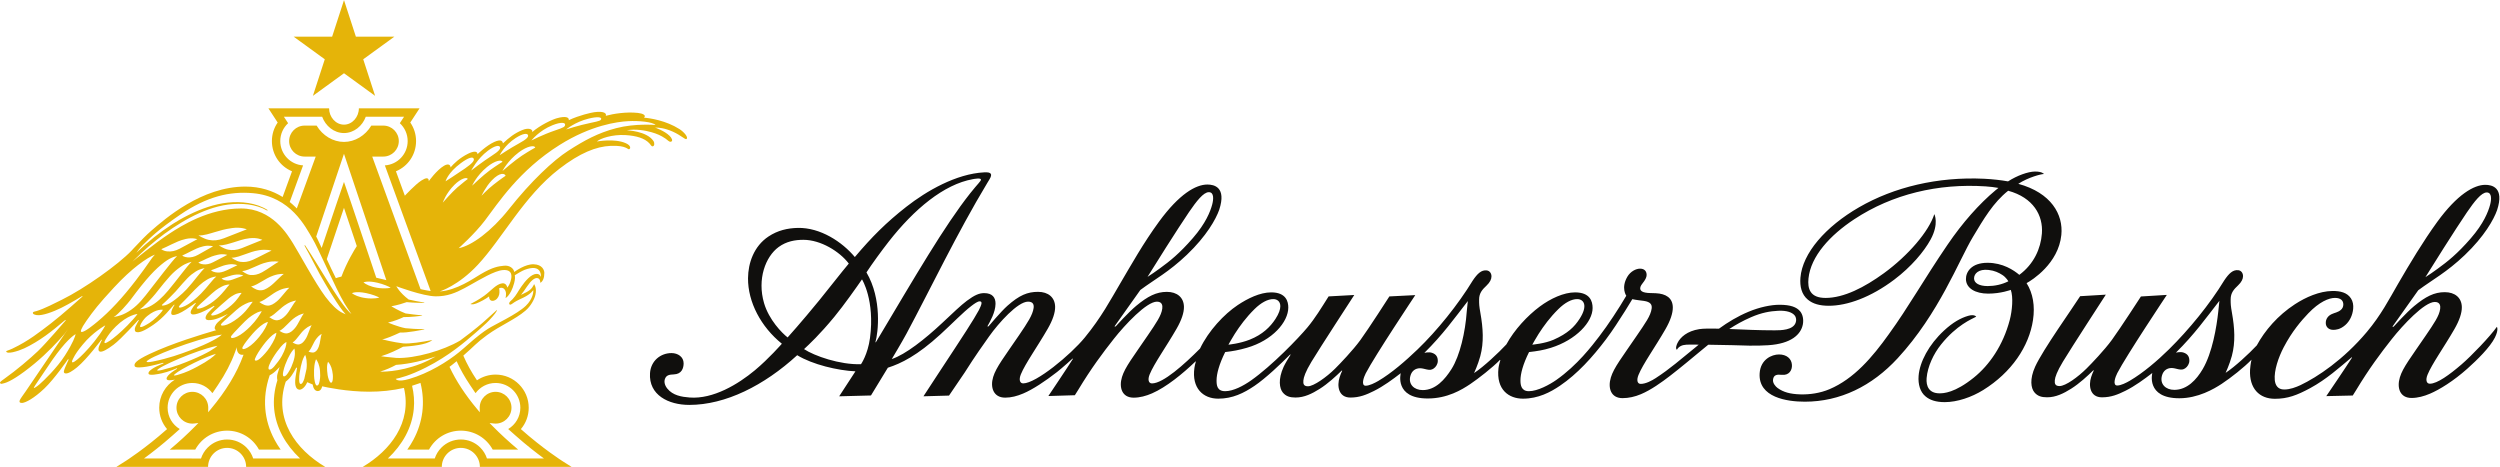 <svg xmlns="http://www.w3.org/2000/svg" version="1.1" id="svg2" xml:space="preserve" width="2413.56" height="450.733" viewBox="0 0 2413.56 450.733" xmlns:xlink="http://www.w3.org/1999/xlink"><defs id="defs6"></defs><g id="g10" transform="matrix(1.333,0,0,-1.333,0,450.733)"><g id="g12" transform="scale(0.1)"><path d="m 16065.9,1125.04 c -12.4,-112.9 -42.9,-298.04 -112.8,-416.97 -45.2,-76.949 -112.9,-150.25 -205.8,-150.25 -61.6,0 -105.7,40.95 -89.7,102.032 10.4,39.64 38.9,55.097 67.4,56.148 17,0.629 34.4,-5.129 51.1,-8.75 22.9,-4.941 34.7,-3.621 50.5,6.852 16,10.57 29.8,32.589 29.8,54.718 0,27.09 -10.2,48.731 -42.6,59.192 -23.3,7.488 -54.6,-0.551 -54.6,-0.551 133.7,132.059 218.1,250.849 314.8,375.159 0,0 -6.2,-60.6 -8.1,-77.58 z m 1800.3,717.72 c 55,80.33 105.1,144.75 143.9,144.75 38.9,0 34.2,-52.67 24.4,-89.4 -13.8,-51.58 -46.6,-135.5 -139.7,-242.78 -97.9,-112.84 -168.4,-168.31 -239.6,-219.95 -21.5,-15.57 -68.9,-49.56 -89.2,-61.41 30.5,50.52 225.3,359.45 300.2,468.79 z m -39.4,-1101.362 c -85.6,-73.589 -174.9,-138.968 -228.5,-139.066 -24.7,-0.043 -32.5,27.078 -16.7,65.59 32.2,78.508 118.9,198.699 194.6,330.047 35.8,62.261 54.5,116.621 53.6,159.781 -1.4,67.53 -50.1,107.62 -123.5,107.62 -76.8,0 -138.6,-31.92 -222,-100.8 -55.8,-46.16 -149.2,-149.69 -149.2,-149.69 l -8.5,0.08 c 0,0 173.8,243.79 187.4,264.12 104.8,77.86 205.5,129.58 337.1,254.99 142.2,135.6 210.4,258.19 234.1,325.81 54.1,165.39 -38.5,182.85 -85.5,182.85 -81.8,0 -203.4,-69.48 -348.2,-268.54 -101.6,-139.75 -198.5,-301.78 -283.3,-447.87 -63.4,-109.22 -122.6,-225.68 -226.4,-349.14 -169.6,-201.719 -358.5,-326.91 -480.9,-385.2 -32.7,-14.941 -74.4,-31.582 -118,-31.582 -49.2,0 -64.6,35.75 -67.8,67.903 -6.8,68.937 27.2,166.41 64.4,237.558 60.9,116.379 128,193.381 178.1,245.931 80,83.78 149.3,112.02 193.5,112.02 41.4,0 60.4,-19.21 60.4,-47.64 0,-33.63 -27.6,-49.2 -51.3,-57.67 -19.9,-7.1 -47,-13.53 -63.3,-36.35 -9.9,-13.84 -12.5,-26.17 -12.5,-40.5 0,-28.5 22,-49.201 53.5,-49.201 17.7,0 49.9,1.641 87.4,34.261 32.4,28.18 52.9,70.95 57.5,117.59 2.7,27.1 -1.7,53.82 -15.8,75.67 -27.6,42.68 -77.5,54.72 -135.4,53.9 -93.3,-1.32 -191.7,-44.56 -270.8,-96.04 -123.9,-80.63 -217.9,-190.459 -276,-297.861 -56.1,-59.828 -158.3,-154.559 -225.8,-198.957 0,0 28.5,61.109 45,122.148 27.2,100.621 20.2,203.76 1,311.88 -9.3,52.55 -9.5,64.61 -9.5,98.35 0,47.3 23.8,72.96 53.8,101.27 24.9,23.53 35.8,46.41 35.8,66.57 0,22.02 -12.6,40.41 -33.9,43.17 -39.3,5.1 -68.6,-23.77 -102.4,-74.28 -104.8,-172.28 -255.7,-356.6 -400,-498.722 -83.4,-82.109 -187.3,-170.949 -283.8,-227.539 -24.9,-14.64 -64.8,-34.558 -90.7,-34.558 -35.9,0 -14.7,61.41 0.1,89.949 65.6,126.328 358.9,566.35 358.9,566.35 l -187.7,-11.46 c 0,0 -151,-233.21 -210,-314.019 -54.8,-75.031 -148.1,-172.32 -183.8,-207.68 -61.9,-61.41 -151.5,-127.089 -195.8,-127.089 -31.5,0 -36.2,17.808 -34.1,42.07 1.9,22.637 15.6,62.969 58.8,134.539 59.6,98.769 310.7,485.379 310.7,485.379 l -185.9,-11.08 c -53,-83.9 -270.1,-387.971 -325.6,-509.721 -42.2,-92.789 -29.8,-156.848 -6.5,-185.687 23.3,-28.84 52.8,-36.911 93,-36.911 62.7,0 118.3,27.309 174,62.258 59.7,37.5 119.4,92.742 160.7,133.481 l 3.1,-1.59 c -6.8,-12.852 -14,-32.281 -18.8,-46.949 -20.4,-62.832 -8.9,-147.391 78.1,-147.391 67.2,0 116.4,21 169.5,47.199 69.9,34.563 138,85.153 195.2,129.211 0,0 -48.8,-183.129 195.5,-183.129 135.5,0 250,66.801 307.4,104.649 68.5,45.14 162.7,120.101 215.4,174.558 l 0.2,0.313 c -6.2,-23.692 -10.1,-60.102 -10.7,-72.582 -7.1,-135.707 67.4,-210.797 179.9,-210.797 92.5,0 160.4,25.719 255.9,77.367 116.3,62.922 213,149.762 300.3,223.199 l 2.8,-1.687 c -38.6,-61.981 -186.8,-279.52 -186.8,-279.52 l 191.7,4.36 c 0,0 17.3,27.257 24.7,39.441 93.3,154.77 176.4,266.047 257.7,368.977 81,102.581 236.8,269.211 311.9,269.211 38.3,0 41.7,-28.46 38.8,-50.42 -6.6,-50.57 -44.1,-104.21 -104.1,-192.561 -106.2,-156.391 -165.8,-231 -187.6,-302.418 -23.2,-76.133 -0.3,-149.922 84.3,-149.922 44.6,0 90.8,12.563 133.9,31.039 69,29.532 169.2,90.953 270.5,181.114 70.6,62.769 164.8,155.558 199.4,225.23 29.2,58.77 14.4,77.898 14.4,77.898 -49.5,-70.05 -182.8,-209.441 -256.9,-273.082 z m -4822.1,301.992 c -19.7,-52.73 -104.5,-54.402 -150.8,-54.402 -116.5,0 -215.3,4.832 -329.7,9.59 48.5,31.582 97.2,58.922 157,85.022 77.2,33.7 138.7,44.01 197.4,46.95 62.5,3.13 101,-12.02 118.3,-32.58 13.8,-16.56 14.2,-37.33 7.8,-54.58 z m -2381.9,79.97 c -10.2,-145.641 -48.6,-317.2 -110.5,-415.239 -47.7,-75.461 -115.3,-151.98 -208.1,-151.98 -61.7,0 -105.8,40.949 -89.7,102.019 10.4,39.641 38.9,55.102 67.3,56.16 17.1,0.629 34.5,-5.14 51.2,-8.761 22.8,-4.938 34.7,-3.61 50.5,6.863 15.9,10.558 29.8,32.59 29.8,54.707 0,27.09 -10.2,48.742 -42.7,59.191 -23.2,7.489 -54.6,-0.55 -54.6,-0.55 133.8,132.062 218.1,250.85 314.8,375.17 0,0 -6.8,-60.54 -8,-77.58 z m -4279.94,-221.821 -2.46,2.231 c 19.4,66.691 49.32,309.86 -65.03,504.77 39.15,60.37 109.62,156.87 160.72,222.25 184.24,235.73 400.19,415.62 609.68,452.98 11.16,1.99 56.67,10.37 58.7,-2.44 1.75,-11 -20.12,-27.07 -78.38,-100.68 -186.3,-235.4 -394.08,-594.3 -683.23,-1079.111 z M 6301,933.719 C 6285.19,814.16 6235.81,743.66 6235.81,743.66 c -153.38,-5.219 -338.91,60.461 -412.54,109.27 36.13,33.41 112.71,104.48 218.97,233.28 70.61,85.59 160.74,213.98 200.75,271.89 0,0 94.25,-150.4 58.01,-424.381 z m -596.68,3.73 c -41.38,32.242 -135.28,127.851 -170.79,249.011 -50.42,173.2 10.07,335.58 105.64,405.81 57.05,41.62 119.92,52.2 179.61,52.2 124.86,0 261.67,-83.83 328.61,-172.04 -45.74,-53.7 -154.04,-192.76 -214.36,-266.67 C 5801.89,1045.1 5704.32,937.449 5704.32,937.449 Z m 2906.72,907.361 c 55.02,80.34 105.13,144.75 143.88,144.75 38.98,0 34.18,-52.66 24.4,-89.4 -13.74,-51.58 -46.61,-135.49 -139.65,-242.77 -97.87,-112.85 -168.4,-168.31 -239.66,-219.96 -21.48,-15.57 -68.83,-49.56 -89.14,-61.41 30.48,50.52 225.28,359.45 300.17,468.79 z m 331.99,-881.111 c 37.14,57.581 81.34,118.321 142.81,179.021 46.27,45.67 95.3,73.11 137.29,72.42 26.96,-0.44 49.58,-17.09 49.59,-51.46 0.01,-22.73 -9.86,-53.19 -34.9,-91.83 -37.38,-57.67 -93.63,-113.471 -186.36,-150.33 -72.94,-29 -154.64,-36.489 -154.64,-36.489 0,0 32.59,58.391 46.21,78.668 z m 2200.67,0 c 37.1,57.581 81.3,118.321 142.8,179.021 46.3,45.67 95.3,73.11 137.3,72.42 46.3,-0.75 79.1,-46.18 16.1,-143.29 -37.3,-57.67 -85.2,-105.549 -187.8,-150.909 -63.4,-28.05 -154.6,-35.91 -154.6,-35.91 0,0 32.6,58.391 46.2,78.668 z m 1893.6,163.181 c -25.3,30.21 -69.2,47.19 -149.6,47.19 -61.2,0 -143.9,-17.07 -223.5,-50.36 -80.5,-33.63 -149,-75.34 -214.3,-122.62 -59.6,1.46 -114.5,1.05 -142.8,-3.449 -88.2,-14.071 -136.9,-58.25 -158.1,-100.86 -6.5,-13.203 -16.3,-40 -4.1,-48.511 0.7,-0.438 4.1,9.039 13.4,17.019 20,17.34 43.4,20.34 80.2,20.34 8.1,0 31.9,-0.129 64.6,-0.359 -8.5,-7.059 -17.1,-14.168 -25.8,-21.348 -47.7,-39.543 -93.9,-77.41 -142.3,-116.192 -45.5,-36.57 -92.9,-71.98 -143.9,-105.019 -27.5,-17.82 -71.5,-41.731 -108.2,-41.731 -24.7,0 -31.6,27.079 -15.8,65.602 32.2,78.508 118.9,198.688 194.6,330.039 35.8,62.259 54.5,116.629 53.6,159.779 -1.4,67.53 -50.2,97.79 -123.5,101.27 -44.7,2.13 -51,0.13 -76,4.7 -40.4,7.38 -48.1,31.93 -20.2,66.25 19.5,23.96 30.1,44.18 30.1,60.99 0,26.06 -14.6,45.99 -47.7,45.99 -28.9,0 -69.1,-19.37 -92.2,-58.91 -47.4,-81.27 -7.5,-137.32 -7.5,-137.32 -52.6,-90.06 -130.9,-209.87 -195.9,-294.339 -52.6,-68.48 -158.6,-208.543 -311,-315.562 -48.2,-33.809 -135.1,-81.36 -198.4,-81.36 -55.2,0 -61.2,44.102 -61.2,77.942 0,48.051 18.3,117.531 62.2,205.39 57.3,6.598 101.8,13.129 158.5,30.899 182.6,57.262 301.9,186.73 301.9,288.36 0,49.13 -19.4,113.06 -127.1,113.06 -81.8,0 -177.9,-44.76 -256.1,-102.95 -88.9,-66.16 -183.7,-167.771 -241.5,-273.951 -54.9,-58.961 -163,-160.968 -233.9,-207.539 0,0 28.5,61.11 45,122.16 27.3,100.622 20.2,203.76 1.1,311.88 -9.3,52.55 -9.6,64.61 -9.6,98.34 0,47.3 23.8,72.96 53.9,101.27 24.9,23.54 35.8,46.41 35.7,66.58 0,22.02 -12.6,40.4 -33.8,43.16 -39.3,5.11 -68.7,-23.76 -102.5,-74.27 -104.8,-172.28 -257.2,-361.678 -399.9,-498.721 -84.5,-81.039 -187.4,-170.949 -283.82,-227.547 -24.95,-14.633 -64.88,-34.551 -90.74,-34.551 -35.9,0 -14.65,61.41 0.15,89.938 65.54,126.339 358.81,566.361 358.81,566.361 l -187.7,-9.44 c 0,0 -150.96,-235.23 -209.95,-316.039 -54.77,-75.031 -148.13,-172.32 -183.78,-207.691 -61.9,-61.398 -154.62,-127.09 -195.81,-127.09 -31.53,0 -35.33,17.809 -33.26,42.082 1.93,22.637 14.77,62.969 57.94,134.539 59.59,98.77 310.7,484.509 310.7,484.509 l -185.85,-10.22 c -53.06,-83.9 -97.38,-157.52 -154.03,-225.44 -62.54,-74.958 -255.63,-276.321 -408.03,-383.411 -54.52,-38.309 -127.53,-77.61 -187.38,-77.61 -59.13,0 -62.1,44.102 -62.1,77.942 0,46.937 18.59,117.531 62.46,205.39 57.32,6.598 99.71,14.469 156.77,30.899 185.16,53.308 300.3,186.23 300.3,291.95 0,41.56 -14.95,109.47 -123.75,109.47 -81.82,0 -171.29,-44.53 -242.68,-92.14 -97.86,-65.23 -211.27,-185.761 -272.73,-314.71 -114.2,-114.879 -267.23,-252.519 -348.09,-252.519 -24.66,0 -32.51,27.07 -16.71,65.589 32.21,78.5 118.95,198.692 194.61,330.04 35.85,62.26 54.5,116.62 53.6,159.78 -1.42,67.53 -50.09,107.62 -123.48,107.62 -76.79,0 -138.58,-31.92 -221.95,-100.8 -55.88,-46.16 -149.21,-149.69 -149.21,-149.69 l -8.55,0.08 c 0,0 173.83,243.79 187.38,264.13 104.79,77.86 205.56,129.57 337.11,254.98 142.22,135.6 210.43,258.19 234.16,325.82 54.03,165.38 -38.52,182.85 -85.58,182.85 -84.86,0 -204.58,-69.54 -350.13,-268.54 -115.14,-157.42 -202.14,-313.76 -281.31,-447.87 -70.06,-118.68 -135.92,-244.47 -256.72,-391.778 -103.15,-125.793 -353.1,-332.051 -445.96,-332.051 -24.67,0 -32.8,27.07 -17,65.59 32.21,78.507 118.94,198.691 194.6,330.039 35.86,62.26 54.51,116.62 53.6,159.78 -1.4,67.53 -50.08,107.63 -123.46,107.63 -76.8,0 -135.46,-24.14 -221.97,-100.8 -46.67,-41.37 -137.65,-149.7 -137.65,-149.7 l -7.85,0.19 c 20.07,35.69 58.49,101.53 59.28,163.38 0.59,45.56 -22.43,77.7 -82.48,77.7 -34.26,0 -67.42,-12.58 -125.18,-55.61 -43.89,-32.7 -100.53,-87.62 -179.17,-161.2 -125.24,-117.191 -264.36,-226.941 -364.53,-260.788 0,0 74.81,125.008 106.54,184.148 173.49,323.33 364.62,725.33 585.67,1092.18 5.26,8.75 10.56,17.47 15.86,26.17 10.91,17.97 14.04,32.11 9.02,39.22 -6.72,9.53 -22.36,11.86 -48,10.56 -202.8,-10.31 -417.78,-134.96 -564.27,-249.66 -145.4,-113.85 -248.45,-217.09 -372.46,-363.64 -91.04,109.31 -250.11,214.85 -413.82,210.92 -73.09,-1.76 -144.23,-17.41 -211.7,-62.27 -105.73,-70.29 -147.28,-192.25 -148.08,-302.1 -1.25,-172.54 93.65,-352.31 245.14,-474.399 0,0 -94.46,-108.301 -196.02,-192.743 -120.32,-100.027 -301.25,-210.019 -472.23,-196.757 -56.99,4.418 -121.44,14.64 -161.72,64.988 -18.9,23.609 -24.17,48.98 -16.99,69.172 9.55,26.879 29.66,32.058 64.83,33.23 56.32,1.891 70.56,44.739 70.56,80.051 0,47.297 -42.03,74.328 -87.72,74.328 -80.04,0 -150.06,-57.082 -155.7,-145.539 -10.09,-158.09 133.44,-229.871 284.45,-229.871 262.29,0 541.98,140.281 781.61,360 110.36,-67.809 294.27,-111.02 421.76,-116.828 l -117.82,-180.84 230.26,6.027 c 0,0 93.87,154.563 122.33,201.012 96.52,30.938 212.85,88.039 380.89,241.598 89.52,81.811 162.02,158.331 224.47,206.101 22.07,16.88 45.49,33.03 59.48,33.03 21.81,0 15.41,-21.65 -4.98,-62.6 C 7049.42,1061.86 6988.8,969 6793.09,671.75 6775.14,644.492 6688.05,511.18 6688.05,511.18 l 185.19,5.191 c 0,0 88.42,129.238 113.22,166.57 34.1,51.309 53.01,87.629 177.85,263.028 68.69,96.521 206.55,250.771 281.57,250.771 38.37,0 43.12,-24.46 40.02,-46.38 -7.24,-51.02 -43.39,-105.45 -105.27,-196.598 -106.2,-156.403 -165.79,-231.012 -187.59,-302.43 -23.25,-76.133 2.31,-149.922 86.89,-149.922 44.64,0 87.18,11.641 130.43,29.891 68.87,29.039 158.49,88.14 245.09,155.597 38.97,30.364 112.71,97.532 112.71,97.532 l 2.79,-1.692 C 7732.36,720.762 7592.71,513.141 7592.71,513.141 l 191.9,5.8 c 0,0 17.38,27.258 24.73,39.45 93.31,154.757 176.46,266.039 257.73,368.968 81,102.581 236.82,269.221 311.85,269.221 38.37,0 41.75,-28.47 38.85,-50.42 -6.67,-50.58 -44.14,-104.22 -104.12,-192.558 -106.19,-156.403 -165.77,-231.012 -187.59,-302.43 -23.24,-76.133 -0.28,-149.922 84.3,-149.922 44.64,0 89.99,12.32 133.03,31.039 102.84,44.742 222.22,141.813 315.33,231.543 l 2.24,-1.094 c -3.81,-9.488 -9.32,-37.867 -10.42,-45.718 -20.6,-146.758 62.63,-223 172.5,-223 104.14,0 185.08,40.351 263.17,93.121 80.62,54.461 190.22,158.699 257.73,226.918 l 3.31,-1.618 c -16.61,-25.57 -40.42,-65.652 -50.47,-87.589 -42.17,-92.082 -29.38,-157.454 -6.54,-185.68 23.34,-28.84 52.76,-36.922 93.03,-36.922 62.65,0 118.28,27.309 173.94,62.262 59.71,37.508 119.4,92.75 160.78,133.488 l 3.04,-1.59 c -6.76,-12.851 -13.97,-32.289 -18.74,-46.949 -20.42,-62.84 -8.96,-147.391 78.01,-147.391 67.24,0 116.48,20.989 169.51,47.2 69.89,34.562 138.09,85.152 195.19,129.21 0,0 -48.8,-183.14 195.5,-183.14 142.2,0 245.7,62.789 307.5,104.082 57.1,38.168 162.6,120.668 215.4,175.129 l 3,-1.121 c -3,-9.981 -11.3,-37.41 -13.7,-58.782 -17.3,-157.367 76.6,-220.628 177.4,-220.628 111,0 199.6,47.371 268,93.691 125.3,84.848 235.7,206.781 332.8,335.43 50.8,67.418 95.4,137.809 140.2,208.359 4.5,6.99 51,83.21 51,83.21 31.6,-6.89 62.2,-9.46 83.5,-12.52 49.4,-7.15 60.2,-28.04 56.6,-54.98 -7,-53.38 -46,-105.87 -107.9,-197.011 -106.2,-156.398 -165.8,-231.008 -187.6,-302.429 -23.2,-76.129 -0.3,-149.918 84.3,-149.918 44.7,0 89.8,10.199 133,28.437 73.4,30.941 149.2,85.281 211.7,133.359 73.5,56.454 175.7,141.981 209.8,170.313 23.8,19.828 45.7,37.891 66.5,54.758 113.8,-0.989 250.6,-5.469 298.1,-6.668 41.7,-1.051 102.7,0.91 135.7,3.039 168.3,10.851 237,78.64 251.1,149.68 7.2,36.55 -0.5,73.33 -19.6,96.11 z m 1358.1,182.62 c -60.1,0 -98.4,20.93 -98.4,55.54 0,33.92 32.2,69.54 105.5,61.29 43.5,-4.92 73.6,-19.6 99.7,-36.46 27.8,-17.94 43.3,-45.75 43.3,-45.75 -46,-23.29 -99,-34.62 -150.1,-34.62 z m 222.1,740.61 c 72.5,47.3 165.6,71 185.9,71 0,0 -13.3,18.81 -66.6,17.83 -48.5,-0.9 -126.4,-27.99 -193.6,-71.29 -49.4,8.92 -112.6,16.25 -173.1,19.11 -337.5,15.9 -653.2,-60.81 -905.4,-206.3 -243.6,-140.5 -410.4,-332.83 -425.1,-509.94 -5.3,-63.43 8.4,-121.99 53.9,-159.56 37.1,-30.88 87.4,-43.88 149.9,-44.1 135.8,-0.48 306.3,61.68 475.7,189.34 122.6,92.39 215.2,202.3 263.2,290.26 63.1,115.6 27,184.19 27,184.19 -38.9,-124.21 -187.8,-298.73 -365,-427.86 -140.7,-102.51 -290.1,-179.16 -422.7,-179.16 -113.2,0 -131.2,67.57 -123.7,141.41 16.4,160.21 155.5,312.66 332.6,429.14 275,180.94 606.4,260.06 949.8,237.42 31.4,-2.07 66.3,-6.29 93.5,-11.19 -6.9,-5.26 -13.8,-10.69 -20.5,-16.34 -119.9,-100.15 -239.4,-235.03 -348.3,-394.9 -173.5,-254.69 -281.7,-450.27 -425.1,-647.94 -119.3,-167.039 -252.5,-323.378 -429.8,-398.468 -68.2,-28.953 -144.1,-39.883 -214.1,-37.473 -70,2.41 -119.5,15.34 -161.9,46.199 -14.4,10.461 -35.4,34.512 -33.2,58.684 3.6,39.476 32.8,39.68 63.3,36.59 54.5,-5.5 76.1,34.636 73.9,71.797 -2.6,44.73 -37.9,75.82 -93.7,75.82 -52.5,0 -133.8,-35.867 -140.2,-136.508 -11.1,-175.461 199.5,-205.641 327.2,-205.641 255.6,0 486.2,112.68 672.3,314.551 300.3,325.689 443.2,708.969 545,878.489 78.4,130.71 147.1,248.76 255.4,334.79 182.3,-49.7 254.3,-178.62 244.3,-309.99 -8.3,-108.95 -57.8,-220.79 -163.5,-299.2 -40.5,34.02 -119.4,87.31 -230.6,87.31 -117.5,0 -156.8,-67.11 -156,-118.54 1.1,-66.69 69.3,-104.77 161.2,-104.77 91.9,0 163.7,27.18 163.7,27.18 18.5,-52.62 10.7,-148.84 -7.9,-219.32 -48.1,-182.082 -146.5,-324.742 -260.1,-416.218 -137.4,-110.762 -219.4,-114.153 -250.7,-113.711 -73.5,1.019 -95.9,51.711 -91,110.488 7.1,84.441 50.6,175.973 104.3,242.871 113.6,141.72 222,183.98 254.7,201.74 0,0 -11.7,19.52 -57.9,6.15 -54.1,-15.68 -110.3,-46.85 -174.9,-106.581 -111.2,-102.77 -176.4,-228.18 -184.3,-328.598 -4.7,-60.262 11.2,-116.422 50.3,-148.391 31,-26.16 74.6,-41.5 138.9,-41.5 90.8,0 194.5,35.469 278.8,87.731 205,127.168 332.1,316.141 360.6,507.299 15.2,101.61 -0.1,193.63 -46.6,266.96 39.4,21.16 231,141.69 251.8,348.95 14.9,148.21 -73.3,305.11 -311.7,370.19" style="fill:#100f0d;fill-opacity:1;fill-rule:nonzero;stroke:none" id="path14"></path><path d="m 2352.22,2951.95 -225.26,163.68 h 278.45 l 86.04,264.83 86.06,-264.83 h 278.45 l -225.29,-163.68 86.06,-264.81 -225.28,163.68 -225.27,-163.68 z m 2110.75,-498.76 c -133.16,-34.87 -230.87,-88.76 -348.04,-164.14 -107.32,-69.04 -268.83,-219.78 -429.47,-422.99 -126.12,-159.51 -270.4,-265.14 -363.84,-282.33 0,0 114.99,101.53 189.84,199.99 96.92,127.52 247.56,363.29 541.52,547.83 229.38,144 418.58,167.84 494.81,172.23 77.75,4.49 180.06,-5.3 199.58,-27.62 0,0 -146.93,13.02 -284.4,-22.97 z M 3206.88,1913.97 c 0,0 21.96,66.99 84.47,128.86 46.78,46.3 90.85,58.19 96.61,42.13 0,0 -32.15,-23.46 -75.17,-60.72 -39.47,-34.19 -105.91,-110.27 -105.91,-110.27 z m 131.52,286.32 c 53.96,39.69 83.64,47.11 91.63,33.22 7.99,-13.87 -6.92,-33.93 -61.27,-71.64 -63.63,-44.15 -141.85,-93.71 -141.85,-93.71 0,0 15.76,61.73 111.49,132.13 z m 194.79,89.09 c 50.41,37.82 80.49,41.34 87.46,28.01 6.98,-13.33 -7.83,-31.67 -60.39,-65.21 -61.54,-39.28 -147.65,-106.08 -147.65,-106.08 0,0 43.79,85.63 120.58,143.28 z m 201.31,92.23 c 53.09,34.32 83.34,35.8 89.32,22.03 5.96,-13.77 -10.17,-31.06 -65.09,-60.97 -64.32,-35.02 -139.87,-85.43 -139.87,-85.43 0,0 34.74,72.05 115.64,124.37 z M 3639,2142.69 c 0,0 36.51,73.91 118.9,135.74 61.68,46.28 114.45,53.29 118.43,33.9 0,0 -41,-22.17 -96.81,-58.59 C 3728.3,2220.33 3639,2142.69 3639,2142.69 Z m -219.78,-106.3 c 0,0 31.59,72.45 107.76,135.24 57.02,47.02 107.34,55.97 112.04,37.54 0,0 -38.29,-23.01 -90.15,-60.3 -47.58,-34.23 -129.65,-112.48 -129.65,-112.48 z m 142.48,38.45 c 58.89,61.21 94.59,51.64 100.16,33.43 0,0 -37.17,-24.63 -87.22,-64.1 -45.92,-36.23 -87.26,-80.39 -87.26,-80.39 0,0 30.71,65.72 74.32,111.06 z m 440.47,399.87 c 64.42,25.59 92.21,18.21 90.59,3.31 -1.57,-14.52 -6.29,-19.14 -71.54,-41.08 -87.97,-29.58 -172.49,-73.07 -172.49,-73.07 0,0 55.25,71.84 153.44,110.84 z m 261.44,47.72 c 66.57,16.61 93.54,9.28 90.51,-2.36 -2.93,-11.34 -8.08,-14.72 -75.11,-28.41 -90.38,-18.46 -178.62,-48.05 -178.62,-48.05 0,0 61.8,53.51 163.22,78.82 z M 3363.2,1293.95 c 12.69,6.79 25.41,13.85 38.34,21.06 76.55,42.62 178.52,105.02 240.49,110.38 38.55,3.37 55.11,-11.83 59.37,-27.6 3.66,-13.63 4.68,-26.17 -4.47,-56.06 -5.02,-16.41 -15.17,-34.71 -22.27,-43.57 0,0 -6.31,35.36 -37.24,31.26 -44.09,-5.81 -78.46,-52.03 -129.49,-89.37 -41.78,-30.61 -82.3,-50.75 -100.92,-60.58 0,0 13.33,-7.1 40.47,3.28 29.24,11.23 70.83,33.11 94.91,52.01 -0.64,-20.27 9.87,-35.73 30.62,-31.68 21.03,4.08 35.92,21.85 41.99,43.91 4.57,16.59 1.6,47.12 -1.55,45.7 33.88,16.4 51.37,-14.94 51.37,-38.81 0,-7.76 -0.94,-25.82 -4.23,-30.68 0,0 8.99,2.17 21.01,17.48 12.01,15.3 29.18,41.83 42.07,90.34 7.52,28.25 6.99,44.12 4.68,56.99 21.41,12.85 52.32,31.99 72.13,39.38 52.79,19.67 94.86,19.09 110.43,-14.22 10.17,-21.85 5.44,-36.95 5.44,-36.95 -4.76,16.52 -17.3,22.38 -32.24,21.51 -38.25,-2.18 -79.4,-50.59 -108.77,-92.58 -26.03,-37.23 -33.88,-59.32 -63.37,-91 -7.95,-8.52 -27.32,-21.19 -23.87,-33.19 4.36,-15.3 22.37,1.53 35.88,10.55 20.14,13.36 50.59,26.66 67.77,34.97 54.29,26.22 70.25,53.96 70.25,53.96 2.91,-11.65 -2.47,-64.74 -53.87,-114.07 -64.11,-61.58 -224.37,-134.73 -273.23,-165.97 -20.34,-12.99 -39.53,-26.759 -57.89,-40.88 -57.22,-43.981 -105.97,-91.391 -153.46,-129.969 -81,-65.84 -215.66,-150.852 -360.28,-192.949 -88.34,-25.711 -96.18,0.5 -96.73,1.078 27.72,5.992 99.65,21.98 219.15,82.59 166.51,84.429 281.44,184.289 355.28,248.109 9.33,8.082 17.8,15.441 25.49,22.172 53.03,46.469 68.71,62.669 76.16,70.599 41.46,44.3 56.62,65.97 56.91,76.19 -13.95,-11.54 -62.44,-58.21 -105.54,-94.92 -6.78,-5.78 -18.95,-16.08 -35.17,-29.41 -30.14,-24.76 -74.55,-60.19 -126.18,-97.908 -123.06,-73.133 -328.54,-130.661 -459.02,-126.18 -55.46,4.226 -113.65,12.387 -113.65,12.387 60.97,18.761 121.42,48.57 159.15,68.863 60.77,4.078 168.03,14.09 207.5,45.168 l 4.57,3.609 c -75.97,-15 -161.52,-28.347 -210.38,-24.57 -67.66,7.262 -153.18,29.351 -153.18,29.351 25.29,2.532 84.13,28.059 129.33,49.168 l -0.03,-0.039 c 50.73,-3.07 166.48,20.379 173.47,22.461 l 4.96,3.02 c -48.73,-1.75 -107.97,3.03 -139.06,6.04 -56.86,10.95 -126.06,40.67 -126.06,40.67 44.85,10.16 85.34,26.83 112.91,39.87 51.61,-1.02 124.47,8.42 130.74,10.16 l 5.02,2.89 c -34.67,1.32 -99.37,10.2 -121.4,13.34 -46.51,17.48 -103.2,51.78 -103.2,51.78 48.4,9.03 87.35,21.47 111.23,30.16 50.37,-5.26 119.3,-5.95 125.75,-4.57 l 3.08,2.4 c -31.86,2.9 -88.65,15.17 -114.44,20.98 -66.94,50.79 -89.58,96.38 -89.58,96.38 0,0 191.32,-72.21 285.27,-73.23 83.43,-0.9 145.2,25.37 207.58,58.74 z m 40.88,-701.001 34.05,-50.519 c 2.04,-2.828 4.19,-5.571 6.25,-8.379 32.6,44.648 85.37,73.679 144.9,73.679 99,0 179.27,-80.269 179.27,-179.281 0,-65.66 -35.29,-123.07 -87.94,-154.301 2.48,-2.289 4.87,-4.476 7.13,-6.546 v -0.012 l 44.39,-39.442 c 78.26,-69.566 151.9,-126.668 207.66,-167.468 h -413.06 c -9.55,29.699 -26.1,56.89 -48.81,79.55 -37.5,37.399 -87.29,58.012 -140.25,58.012 -52.96,0 -102.78,-20.613 -140.26,-58.012 -22.7,-22.66 -39.27,-49.851 -48.8,-79.55 l -339.58,0.121 c 53.19,50.281 96.48,105.758 128.13,164.73 33.12,61.688 53.18,126.707 59.62,193.231 5.37,55.457 1.14,112.019 -12.35,168.769 16.41,4.93 32.7,10.5 48.94,16.399 3.97,1.461 7.97,2.922 11.93,4.441 35.1,-141.941 17.66,-283.672 -51.66,-412.801 -12.88,-23.988 -27.64,-47.691 -43.96,-70.601 l 153.64,-0.028 3.53,0.02 c 46.22,84.859 134.29,137.41 230.8,137.41 96.5,0 184.59,-52.551 230.81,-137.402 l 184.61,-0.11 c -66.45,55.582 -128.89,113.02 -185.78,170.911 l -21.47,21.839 30.42,-3.461 c 4.72,-0.527 8.97,-0.789 13.04,-0.789 63.45,0 115.08,51.629 115.08,115.09 0,63.461 -51.63,115.09 -115.08,115.09 -63.46,0 -115.09,-51.629 -115.09,-115.09 l 0.69,-32.929 -19.75,23.582 c -85.9,102.628 -152.63,204.968 -199.74,305.339 3.45,2.598 6.92,5.129 10.35,7.797 2.14,1.672 4.33,3.184 6.46,4.883 12.66,10.051 24.19,19.34 34.9,28.09 25.58,-56.699 57.99,-114.391 96.98,-172.262 z m -651.77,96.871 c 41.62,11.891 82.56,30.852 116.22,48.879 102.24,6.84 209.29,34.77 287.04,60.582 -35.8,-20.179 -71.5,-37.91 -105.44,-51.242 -166.7,-65.449 -297.82,-58.219 -297.82,-58.219 z m -103.23,532.53 c -50.63,6.55 -82.92,22.61 -100.25,35.37 0,0 26.03,16.57 102.71,0.97 40.88,-8.31 85.42,-24.95 95.36,-33.1 0,0 -38.31,-10.94 -97.82,-3.24 z m -106.91,-112.69 c -4.35,3.61 -8.74,7.63 -12.98,12.05 -8.54,8.73 -16.73,18.33 -24.68,28.19 -15.89,19.78 -30.95,40.63 -45.59,61.8 -29.29,42.37 -57.03,86.09 -84.23,130.14 l -81.77,132.31 c -27.64,44.01 -54.54,88.44 -83.9,131.55 l -4.1,-2.66 c 25.87,-44.82 49.43,-91.18 73.67,-137.08 l 36.37,-69 c 12.56,-22.79 25.71,-45.2 38.81,-67.69 26.34,-44.9 53.22,-89.51 81.98,-133.22 14.4,-21.85 29.26,-43.46 45.4,-64.54 6.98,-9.06 14.31,-17.96 22.16,-26.69 -8.17,3.58 -16.98,7.73 -26.29,12.37 -34.95,17.44 -78.24,58.97 -119.81,114.4 -73.45,97.94 -196.48,326.15 -234.94,387.05 -39.48,62.47 -150.46,252.84 -376.79,252.84 -234.18,0 -430.35,-124.5 -516.9,-181.06 -109.14,-71.32 -257.74,-194.28 -269.322,-203.89 20.847,21.17 42.332,41.91 64.082,62.15 35.74,33.25 72.77,65.11 110.93,95.51 38.05,30.54 77.24,59.68 117.95,86.49 40.65,26.85 82.25,52.33 125.34,75.07 43.07,22.72 87.53,42.81 133.35,59.16 45.83,16.14 93.06,28.62 141.21,34.82 48.14,6.25 97.23,6.97 145.45,0.82 48.13,-6.17 95.74,-20.02 137.97,-44.57 l 2.57,4.18 c -41.99,26.54 -90.1,42.51 -139.04,50.62 -49.1,7.98 -99.18,8.34 -148.61,3.31 -49.55,-5.1 -98.18,-16.64 -145.43,-31.95 -47.2,-15.5 -93.03,-34.83 -137.48,-56.84 -22.16,-11.12 -44.12,-22.64 -65.63,-34.98 -10.78,-6.11 -21.22,-12.8 -31.84,-19.18 l -15.87,-9.69 -15.53,-10.2 c -41.64,-26.86 -81.71,-56.05 -120.6,-86.66 -45.43,-36.08 -89.01,-74.18 -130.924,-114.21 11.25,16.63 26.774,35.95 48.584,57.6 51.16,50.79 110.83,110.46 267.95,217.62 195.52,133.35 360.32,171.08 526.38,156.81 276.93,-23.82 383.83,-248.07 431.08,-325.62 43.58,-71.5 169.4,-365 234.7,-474.66 23.7,-39.81 40.78,-62 49.04,-74.47 -0.92,0.69 -1.81,1.24 -2.72,2 z M 2410.59,640.559 c -0.94,-12.75 -2.28,-29.309 -12.34,-30.989 l -1.43,0.149 c -10.33,1.011 -20.86,34.793 -23.83,54.019 -3.66,23.75 -4.66,41.981 -4.54,58.571 0.13,22 7.5,39.351 7.18,38.812 8.85,-8.41 24.17,-31.101 30.59,-65.781 3.45,-18.629 5.88,-33.988 4.37,-54.781 z M 2308.7,870.52 c -8.2,-19.981 -14.94,-31.54 -30.36,-39.559 -17.17,-8.91 -43.81,4.258 -43.81,4.258 12.28,9.871 23.54,34.922 28.81,44.812 10.69,20.078 14.8,31.309 30.33,51.309 17.67,22.762 36.08,31.789 36.08,31.789 -7.9,-18.77 -10.72,-67.438 -21.05,-92.609 z m 6.91,-244.778 c -2.97,-15.933 -6.95,-36.773 -20.14,-36.832 -13.35,-0.07 -19.91,45.379 -20.98,70.418 -1.27,29.942 0.02,52.672 2.44,73.231 3.22,27.25 12.43,48.07 11.94,47.441 9.83,-11.641 25.7,-41.879 28.87,-85.75 1.72,-23.578 2.61,-42.949 -2.13,-68.508 z M 2213.13,926 c -13.66,-20.578 -24.67,-32.809 -43.74,-38.359 -21.65,-6.289 -50.1,13.55 -50.1,13.55 16.28,8.508 34.87,34.61 43.14,44.719 16.8,20.539 24.05,32.449 46.36,51.82 25.39,22.02 48.5,28.15 48.5,28.15 -13.31,-19.68 -26.63,-73.431 -44.16,-99.88 z m 6.9,-216.441 -16.46,-73.207 c -6.25,-16.543 -14.54,-38.172 -27.56,-35.641 -13.19,2.551 -10.16,52.68 -5.97,79.801 5,32.418 12.17,63.25 18.88,84.867 8.86,28.66 21.87,46.601 21.26,46.019 7.26,-14.437 15.88,-54.078 9.85,-101.839 z m -96.36,50.113 c -9.01,-26.063 -17.15,-47.031 -33.43,-72.481 -10.14,-15.859 -22.44,-34.582 -35.57,-31.293 -13.88,3.461 0.96,57.122 11.29,84.454 12.32,32.699 22.58,52.796 34.29,73.847 15.53,27.93 32.61,43.141 31.85,42.66 4.4,-16.64 8.34,-48.738 -8.43,-97.187 z m -81.95,44.867 c -14.92,-27.23 -40.1,-59.051 -55.95,-77.668 -13.74,-16.141 -28.08,-25.301 -36.95,-21.371 -14.73,6.531 10.39,56.121 27.62,84.148 20.59,33.524 40.2,59.454 57.64,80.243 23.52,28.031 40.31,34.488 40.31,34.488 1.32,-19.348 -7.93,-54.707 -32.67,-99.84 z m 3.61,-579.008 c 31.66,-58.972 74.93,-114.449 128.12,-164.73 l -339.57,-0.121 c -9.54,29.699 -26.1,56.89 -48.81,79.55 -37.48,37.399 -87.3,58.012 -140.25,58.012 -52.96,0 -102.76,-20.613 -140.25,-58.012 -22.7,-22.66 -39.26,-49.851 -48.81,-79.55 h -6.65 v 0.012 h -60.68 L 1042.7,60.68 c 55.76,40.8 129.39,97.902 207.67,167.468 l 44.38,39.442 v 0.012 c 2.26,2.07 4.64,4.257 7.13,6.546 -52.65,31.231 -87.94,88.641 -87.94,154.301 0,99.012 80.26,179.281 179.26,179.281 59.54,0 112.3,-29.031 144.91,-73.679 2.06,2.808 4.2,5.551 6.25,8.379 l 34.04,50.519 c 53.84,79.891 95.3,159.461 123.24,236.512 3.93,10.801 8.52,23.449 13.57,37.359 -1.78,-24 7.58,-51.898 34.82,-55.05 4.13,-0.469 8.65,-0.399 13.61,0.351 -0.54,-1.512 -1.15,-3.152 -1.66,-4.562 C 1716.05,680.93 1637.12,550.23 1527.36,419.102 l -19.77,-23.582 0.69,32.5 c 0.02,63.89 -51.61,115.519 -115.08,115.519 -63.44,0 -115.07,-51.629 -115.07,-115.09 0,-63.461 51.63,-115.09 115.07,-115.09 4.07,0 8.32,0.262 13.06,0.789 l 30.41,3.461 -21.46,-21.839 C 1358.34,237.91 1295.9,180.48 1229.41,124.859 l 184.62,0.11 c 46.22,84.851 134.31,137.402 230.8,137.402 96.51,0 184.59,-52.551 230.8,-137.402 h 157.18 c -16.33,22.929 -31.09,46.621 -43.96,70.601 -77.51,144.371 -90.37,304.481 -37.2,463.02 l 1.51,4.551 c 5.64,2.859 11.26,6.257 16.67,9.89 10.28,6.879 19.78,14.641 26.96,21.461 21.9,20.809 28.67,29.18 28.67,29.18 0,0 -8.35,-24.442 -16.02,-51.832 -3.45,-12.348 -4.09,-30.149 -0.43,-44.82 -21.95,-69.942 -29.91,-139.942 -23.31,-208.258 6.45,-66.524 26.51,-131.543 59.63,-193.231 z m -786.18,437.86 c -0.25,1.75 5.84,7.078 8.97,9.8 20.21,17.688 72.33,47.891 139.4,80.789 76.54,37.551 130.1,57.661 156.56,64.668 -13.02,-15.937 -51.96,-48.878 -135.47,-92.949 -41.05,-21.668 -76.5,-40.39 -142.88,-59.91 -17.86,-5.238 -26.14,-3.859 -26.58,-2.398 z m -85.84,38.738 c -23.77,-5.707 -31.86,-4.949 -34.44,-3.32 -0.54,0.339 -0.6,0.613 -0.63,0.742 -0.54,2.59 7.64,8.558 12.8,12.32 26.74,19.527 125.42,65.348 215.47,100.078 103.59,39.949 174.69,59.492 208.26,64.961 -16.45,-16.91 -68.3,-51.84 -183.76,-100.371 -54.56,-22.918 -122.47,-51.449 -217.7,-74.41 z m -67.74,60.633 c -29.56,-5.883 -39.6,-4.461 -42.82,-2.242 -0.79,0.531 -0.95,1.019 -1.02,1.41 -0.62,3.629 9.53,10.429 16.56,15.121 33.67,22.551 156.65,73.711 268.55,111.711 130.8,44.437 219.56,64.738 260,69.316 -19.36,-19.398 -84.21,-60.246 -231.35,-115.156 -67.87,-25.32 -152.35,-56.832 -269.92,-80.16 z m 494.64,267.968 c 3.83,11.87 42.39,42.74 72.89,70.59 59.3,54.14 69.77,60.98 103.85,78.77 34.32,17.92 53.22,15.33 53.22,15.33 -12.7,-14.06 -35.63,-56.46 -84.06,-99.2 -29.21,-25.79 -67.29,-52.62 -100.76,-65.39 -24.85,-9.48 -48.63,-10.87 -45.14,-0.1 z m -25.21,74.49 c -24.86,-9.49 -48.64,-12.93 -45.16,-2.15 2.71,8.32 43.02,44.38 72.91,70.59 55.77,48.89 60.78,53.8 89.97,70.67 33.53,19.37 57.14,15.35 57.14,15.35 -12.69,-14.08 -25.68,-46.33 -74.1,-89.08 -29.22,-25.78 -67.29,-52.61 -100.76,-65.38 z m -104.5,49.22 c -24.87,-9.48 -48.64,-12.92 -45.15,-2.15 2.7,8.33 43.55,43.79 72.89,70.58 59.78,54.57 73.55,64.84 107.24,82.43 34.31,17.91 57.14,15.34 57.14,15.34 -16.53,-15.33 -42.93,-58.06 -91.37,-100.81 -29.21,-25.79 -67.28,-52.61 -100.75,-65.39 z m -132.03,10.18 c -28.77,-13.44 -40.53,-13.36 -42.72,-7.16 -2.87,8.13 24.09,29.36 74.19,82.66 62.47,66.45 90.69,93.09 129.73,116.17 39.75,23.51 67.12,21.89 67.12,21.89 -26.49,-19.38 -57.21,-68.31 -111.16,-123.36 -32.54,-33.21 -78.44,-72.12 -117.16,-90.2 z m -122.67,13.65 c -12.36,-5.35 -19.37,-7.46 -29.13,-9.27 -20.92,-3.87 -13.83,4.91 -9.5,8.47 24.59,20.23 86.05,82.99 94.17,92.35 83.21,95.95 100.59,115.49 144.6,144 34.35,22.27 65.98,25.09 65.98,25.09 -25.51,-20.64 -77.42,-95.5 -129.76,-152.08 -31.57,-34.13 -97.12,-91.58 -136.36,-108.56 z m -77.42,-89.74 c -43.13,-41.99 -75.59,-57.8 -89.7,-65.42 -14.12,-7.62 -30.18,-14.15 -33.66,-8.05 -2.13,3.74 3.16,17.25 7.5,24.31 16.53,26.89 27.49,39.53 44.41,53.42 66.74,54.82 112.73,44.96 112.73,44.96 0,0 -4.62,-13.52 -41.28,-49.22 z m -15.54,161.75 c 103.21,130.68 128.45,158.01 184.38,198 43.66,31.23 80.52,36.62 80.52,36.62 -32.18,-28.55 -104.68,-130.67 -169.85,-207.91 -39.31,-46.61 -85.32,-91.65 -135.68,-116.24 -37.42,-18.27 -70.67,-20.06 -70.67,-20.06 26.55,12.52 98.37,93.21 111.3,109.59 z m 178.38,329.9 c -32.97,-17.37 -60.7,-21.98 -87.86,-19.62 -31.14,2.71 -45.19,16.37 -45.19,16.37 20.74,7.72 54.49,25.69 72.89,34.04 34.3,15.57 59.4,29.5 104.29,39.69 50.72,11.52 83.9,-1.53 83.9,-1.53 -32.66,-16.85 -84.56,-46.06 -128.03,-68.95 z m 169.63,16.88 c 43.45,10.78 72.23,0.14 72.23,0.14 -27.83,-15.06 -71.98,-41.1 -108.99,-61.54 -28.06,-15.5 -51.84,-19.95 -75.26,-18.39 -26.83,1.81 -39.14,13.31 -39.14,13.31 17.69,7.01 46.42,23.04 62.13,30.55 29.22,13.98 50.58,26.39 89.03,35.93 z m 151.44,58.9 c -42.55,-16.7 -76.98,-18.58 -109.77,-12.03 -37.59,7.52 -75.19,33.08 -75.19,33.08 34.59,-4.51 91.92,15.84 115.8,22.55 49.02,13.82 68.1,21.45 128.51,30.09 63.15,9.01 106.06,-9.03 106.06,-9.03 -42.1,-16.12 -109.33,-42.64 -165.41,-64.66 z m 128.82,-71.86 c -38.3,-15.03 -69.27,-16.72 -98.8,-10.82 -33.82,6.76 -67.65,31.64 -67.65,31.64 31.12,-4.06 82.71,14.24 104.2,20.3 43.63,12.29 68.76,25.12 119.25,30.84 57.06,6.46 91.88,-11.89 91.88,-11.89 -37.9,-14.51 -98.41,-40.25 -148.88,-60.07 z m 80.52,-84.23 c -34.75,-15.72 -63.35,-18.74 -90.94,-14.67 -31.64,4.67 -64.04,29.97 -64.04,29.97 29,-2.29 75.91,17.09 95.5,23.7 39.81,13.43 59.58,23.3 105.8,30.5 52.58,8.2 88.74,-3.02 88.74,-3.02 -34.4,-15.21 -89.27,-45.76 -135.06,-66.48 z m -181.77,-121.18 c 21.19,6.2 36.92,12.21 63.83,14.4 30.4,2.48 48.58,-7.85 48.58,-7.85 -20.36,-7.07 -53.56,-19.73 -80.04,-29.41 -20.53,-7.51 -37.07,-7.73 -52.64,-4.11 -17.85,4.15 -24.88,13.24 -24.88,13.24 12.67,2.78 33.77,10.4 45.15,13.73 z m -176.46,88.14 c -25.32,2.18 -36.77,13.28 -36.77,13.28 16.86,6.3 44.3,20.95 59.27,27.76 27.88,12.69 45.3,20.13 81.81,28.46 41.25,9.42 68.25,-1.17 68.25,-1.17 -26.56,-13.74 -65.76,-33.63 -101.1,-52.29 -26.8,-14.15 -49.36,-17.94 -71.46,-16.04 z m 111.23,-21.35 c 26.13,9.5 39.05,15.93 72.68,20.88 38,5.59 61.68,-5.9 61.68,-5.9 -25.01,-10.55 -68.08,-35.17 -98.17,-45.54 -26.03,-8.96 -40.19,-8.86 -60.05,-5.58 -22.77,3.77 -32.34,14.62 -32.34,14.62 15.7,4.51 42.17,16.42 56.2,21.52 z m 313.44,-36.14 c -31.04,-16.91 -57.27,-21.66 -83.05,-19.79 -29.56,2.15 -61.25,28.92 -61.25,28.92 26.96,-0.13 68.99,20.99 86.66,28.45 35.87,15.14 53.47,25.61 95.69,35.43 48.04,11.18 82.23,3.29 82.23,3.29 -30.74,-16.42 -79.38,-54.02 -120.28,-76.3 z m 55.39,-103.24 c -26.78,-18.86 -47.15,-29.42 -74.37,-27.03 -30.57,2.67 -60.23,28.27 -60.23,28.27 24.84,2.74 61.3,26.65 76.77,35.39 31.43,17.75 46.52,29.26 84.34,42.79 43.06,15.38 75.38,11.74 75.38,11.74 -26.57,-18.38 -66.6,-66.3 -101.89,-91.16 z m 52.15,-106.98 c -23.97,-19.85 -44.88,-32.24 -68.44,-31.11 -30.67,1.46 -58.94,26.36 -58.94,26.36 23.33,4.43 56.08,29.78 70.09,39.2 28.46,19.13 41.89,31.15 76.73,46.76 39.63,17.76 70.52,16.71 70.52,16.71 -23.81,-19.38 -58.37,-71.77 -89.96,-97.92 z M 1887.6,854.988 c 27.3,39.442 45.96,60.973 67.09,82.293 28.1,28.348 46.95,33.848 46.95,33.848 -0.31,-21.141 -16.62,-58.52 -47.61,-105.359 -18.68,-28.258 -47.82,-60.95 -68.73,-79.239 -17.41,-15.23 -32.92,-21.84 -39.18,-13.812 -5.43,7.011 18.66,49.351 41.48,82.269 z m -170.34,88.711 c -24.16,-11.129 -44.79,-15.769 -45.04,-1.828 -0.14,7.758 39.37,47.891 67.97,77.769 54.77,57.24 70.15,67.81 103.62,88.26 33.04,20.2 52.07,18.9 52.07,18.9 -15.24,-25.26 -37.07,-63.27 -82.51,-109.19 -27.39,-27.7 -63.58,-58.899 -96.11,-73.911 z m 89.92,-5.769 c 32.56,39.711 55,61.84 79.81,82.23 33.02,27.14 53.4,29.28 53.4,29.28 -5.06,-18.99 -24.07,-60.51 -62.16,-107.018 -22.99,-28.051 -53.8,-60.113 -82.62,-76.844 -21.43,-12.43 -36.63,-16.937 -40.43,-7.5 -3.73,9.281 27.63,50.141 52,79.852 z m 393.63,173.03 c -18.09,-20.97 -40.39,-77.29 -64.34,-105.53 -18.16,-21.41 -35.16,-34.981 -55.89,-38.43 -25.96,-4.352 -56.67,18.441 -56.67,18.441 20.02,7.629 45.13,35.309 56.09,45.889 22.26,21.5 32.31,34.29 60.79,53.67 32.42,22.03 60.02,25.96 60.02,25.96 z m -130.68,-12.75 c -20.58,-21.22 -39.4,-34.29 -61.41,-36.47 -27.56,-2.75 -58.23,23.34 -58.23,23.34 21.56,6.6 49.87,33.93 62.11,44.28 24.89,21.02 36.34,33.76 67.61,52.11 35.58,20.89 64.86,23.09 64.86,23.09 -20.48,-20.75 -47.83,-78.37 -74.94,-106.35 z m -1161.087,14.75 c -44.734,-23.48 -84.988,-26.84 -84.988,-26.84 31.758,16.12 104.754,101.53 119.863,121.85 120.542,162.17 180.922,224.79 247.342,275.28 51.85,39.42 90.92,43.1 90.92,43.1 -38.03,-35.79 -149.9,-186.67 -226.19,-282.68 -46.02,-57.92 -86.732,-99.1 -146.947,-130.71 z m 13.723,-88.76 C 871.516,970.988 814.102,925.559 797.512,914.949 780.906,904.34 762.09,891.461 757.273,898.621 c -2.937,4.391 2.688,16.617 8.079,25.258 20.261,32.453 36.66,56.512 73.925,93.281 85.411,84.33 156.004,90.27 156.004,90.27 0,0 -2.871,-10.92 -72.515,-83.23 z M 683.586,908.59 C 635.234,847.141 579.578,793.23 563.23,780.301 c -16.367,-12.93 -34.824,-28.492 -40.632,-21.461 -3.575,4.308 1.406,14.262 6.172,23.93 17.918,36.3 35.625,60.41 70.683,103.32 73.176,89.59 162.969,138.86 162.969,138.86 0,0 -13.137,-32.848 -78.836,-116.36 z M 470.48,806.98 C 412.402,716.02 316.836,624.371 284.91,596.719 c -20.074,-17.391 -37,-26.438 -39.91,-25.86 0,0 -0.098,0.379 0.137,1.43 1.465,6.43 11.386,21.012 19.355,32.723 1.817,2.668 3.567,5.226 5.137,7.609 l 1.648,2.461 c 48.86,73.316 86.516,129.098 106.008,157.066 98.621,141.43 154.219,180.051 170.481,189.161 C 544.719,946.73 531.074,901.871 470.48,806.98 Z m 155.387,250.85 c 50.735,72.16 86.953,119.48 199.531,241.14 130.305,140.83 237.532,214.61 296.222,238.36 -14.22,-14.95 -24.94,-30.42 -43.01,-56.49 -19.26,-27.79 -45.64,-65.84 -92.797,-127.56 -97.5,-127.58 -189.418,-226.49 -281.008,-302.36 -25.047,-20.76 -91.746,-76.029 -113.758,-73.709 -1.945,0.199 -3.344,0.848 -4.277,2.008 -2.024,2.492 -5.2,15.551 39.097,78.611 z m 2109.173,275.48 c 40.58,-9.65 84.59,-27.79 94.25,-36.26 0,0 -38.68,-9.64 -97.87,0 -50.43,8.23 -82.14,25.4 -99.06,38.68 0,0 26.57,15.7 102.68,-2.42 z m -186.35,562.31 -57.43,168.24 -0.02,-0.04 -0.01,0.04 -57.43,-168.24 c -6.67,-19.54 -49.02,-145.71 -104.1,-309.95 -13.41,29.35 -24.24,52.8 -31.48,67.08 -1.34,2.67 -2.63,5.14 -3.73,7.14 -1.35,2.48 -2.85,5.3 -4.44,8.31 l 201.2,599.22 306.89,-915.01 c -4.89,1.26 -9.77,2.51 -14.61,3.74 -20.03,5.06 -39.54,9.7 -58.42,13.85 -86.88,259.16 -167.02,498.09 -176.42,525.62 z m -75.61,-517.45 c -18.1,-3.97 -31.83,-8.2 -40.76,-11.37 -23.1,46.54 -45.55,94.39 -65.6,137.9 67.57,201.65 120.91,360.77 124.51,371.32 0,-0.01 0.01,-0.03 0.01,-0.04 0,0.01 0.01,0.03 0.02,0.04 3.02,-8.83 40.93,-121.93 92.87,-276.93 -16.68,-25.89 -70.94,-113.7 -111.17,-220.88 0.04,-0.01 0.09,-0.03 0.12,-0.04 z m -301.18,741.78 17.38,47.65 5.8,15.9 c -92.2,5.77 -165.2,82.36 -165.2,176.01 0,51.25 21.87,97.38 56.76,129.6 l -24.81,38 -5.73,8.76 h 277.19 c 23.76,-65.83 84.95,-118.15 157.95,-118.15 73,0 134.19,52.32 157.96,118.15 h 277.19 l -5.73,-8.76 -24.82,-38 c 34.9,-32.22 56.76,-78.35 56.76,-129.6 0,-93.65 -72.99,-170.24 -165.19,-176.01 l 5.8,-15.9 17.38,-47.65 c 85.23,-233.65 207.68,-569.45 308.63,-846.48 -18,2.47 -37.69,6.08 -58.74,10.62 -4.83,1.04 -9.71,2.11 -14.66,3.24 -152.36,418.06 -343.98,943.45 -346.91,951.5 l -3.1,8.5 h 80.42 c 61.86,0 112.18,50.32 112.18,112.17 0,61.87 -50.32,112.19 -112.18,112.19 h -86.91 c -43.73,-73.03 -119.31,-118.24 -198.07,-118.24 -78.77,0 -154.36,45.21 -198.09,118.24 h -86.91 c -61.86,0 -112.18,-50.32 -112.18,-112.19 0,-61.85 50.32,-112.17 112.18,-112.17 h 80.43 l -3.1,-8.5 c -1.58,-4.35 -58.18,-159.54 -133.88,-367.16 -3.22,3.29 -6.58,6.54 -9.91,9.79 -12.92,12.63 -26.67,24.99 -41.43,36.85 26.36,72.28 51.23,140.49 73.54,201.64 z m 2749.04,326.52 c -98.02,62.34 -214.13,79.41 -256.64,82.61 18.88,18.02 -10.21,30.77 -45.19,34.55 -83.45,9.01 -176.82,-6.02 -231.92,-21.03 7.88,16.52 -11.02,36.04 -82.85,26.16 -22.71,-3.12 -107.66,-21.66 -184.81,-57.7 3.15,22.53 -26.4,30.62 -86.23,14.09 -32.21,-8.89 -120.91,-49.3 -179.85,-101.2 9.45,15.02 -16.25,38.35 -71.89,15.09 -54.06,-22.6 -95.01,-54.14 -139.08,-96.2 -3.15,16.52 -12.6,32.83 -62.99,10.29 -55.45,-24.79 -121.23,-88.38 -121.23,-88.38 0,25.53 -31.73,21.2 -66.82,3.93 -62.33,-30.66 -105.68,-72.66 -128.41,-100.05 0,19.52 -16.65,30.19 -47.23,12.17 -53.53,-31.54 -110.21,-111.3 -110.21,-111.3 0,28.54 -21.65,25 -53.54,4.51 -45.64,-29.33 -119.88,-110.19 -119.91,-110.23 -22.87,62.7 -44.63,122.37 -64.54,176.96 88.03,36.49 145.67,121.67 145.67,218.79 0,48.67 -14.4,94.81 -41.81,134.4 l 67.05,102.62 h -439.42 c 0,-61.85 -47.15,-118 -107.85,-118 -60.69,0 -107.85,56.15 -107.85,118 h -439.42 l 67.06,-102.62 c -27.41,-39.59 -41.81,-85.73 -41.81,-134.4 0,-97.12 57.63,-182.3 145.67,-218.79 -20.86,-57.23 -43.78,-120.03 -67.86,-186.06 -71.17,44.34 -160.06,75.37 -270.53,75.37 -315.39,0 -582.22,-234.14 -681.15,-319.93 -34.56,-29.98 -77.96,-73.87 -126.944,-126.88 0.039,0.05 0.266,0.3 0.266,0.3 -0.176,-0.2 -0.379,-0.41 -0.547,-0.61 -5.078,-5.49 -10.305,-11.23 -15.48,-16.9 -98.457,-102.65 -339.762,-274.13 -504.188,-355.31 -45.242,-22.34 -128.191,-65.46 -183.105,-81.99 -6.582,-1.98 -12.762,-3.58 -18.438,-4.71 -10.82,-2.17 -11.711,-12.55 -3.625,-17.7 4.965,-3.15 12.465,-5.94 23.742,-7.36 41.055,-5.16 118.047,24.13 175.625,52.24 62.403,30.49 152.742,86.07 152.742,86.07 l 2.637,-2.82 c 0,0 -149.578,-134.53 -229.414,-195.49 C 288.809,978.012 207.891,912.461 89.973,856.582 64.641,844.582 44.48,840.469 44.98,836.262 46.18,826.07 67.023,824.5 93.113,830.5 c 61.496,14.148 105.766,37.332 162.309,70.789 104.859,62.043 199.344,150.371 218.211,163.431 l 2.519,-3.5 c 0,0 -145.261,-169.72 -202.05,-223.349 C 217.313,784.238 124.016,703.77 30.656,637.48 7.891,621.32 -5.262,612.109 2.012,604.852 7.98,598.898 15.105,601.621 34.285,607.078 70.742,617.469 142.324,659 250.129,748.02 c 88.973,73.46 169.168,158.902 215.75,213.421 0,0 11.316,15.618 26.777,37.059 C 375.664,827.172 207.48,577.891 186.387,547.48 c -20.75,-29.929 -39.422,-54.269 -43.809,-66.32 -4.375,-12.051 1.68,-19.469 18.621,-18.012 25.188,2.192 84.297,32.473 160.793,105.133 72.996,69.367 170.653,211.481 170.653,211.481 l 4.668,-2.801 c 0,0 -19.747,-41.121 -26.305,-58.641 -6.086,-16.211 -15.012,-35.261 -0.981,-40.519 19.446,-7.301 56.438,17.238 87.618,42.918 74.457,61.32 177.394,201.293 177.394,201.293 l 3.106,-2.973 c 0,0 -14.051,-27.687 -20.618,-45.219 -6.582,-17.519 -7.672,-37.23 8.762,-39.422 16.426,-2.187 47.793,13.954 96.367,50.372 56.946,42.718 179.604,179.61 179.604,179.61 l 3.21,-3.29 c 0,0 -14.642,-24.38 -24.232,-44.9 -8.23,-17.569 -6.597,-35.831 5.688,-39.42 19.294,-5.649 50.034,1.949 123.744,52.35 77.58,53.06 127.25,122.64 150.11,145.86 l 3.21,-2.18 c 0,0 -14.87,-23.82 -19.7,-37.88 -4.96,-14.42 -8.13,-32.65 6.56,-34.4 20.64,-2.46 55.29,12.25 97.44,39.93 38.22,25.1 67.35,47.45 67.35,47.45 l 2.87,-3.42 c -11.42,-12.91 -22.06,-30.1 -29.45,-42.21 -5.59,-9.22 -13.7,-26.04 -2.74,-34.8 10.95,-8.76 37.25,-1.48 69.31,10.57 34.73,13.05 94.16,48.16 94.19,48.18 l 3.92,-3.72 c -7.18,-5.95 -37.87,-35.86 -48.83,-49.01 -10.95,-13.14 -19.99,-30.77 -14.52,-41.72 5.49,-10.95 27.27,-11.44 57.97,-5.06 37.64,7.84 102.27,41.25 102.3,41.26 0,0 -50.35,-39.38 -72.7,-60.41 -18.12,-17.06 -27.74,-40.52 -20.48,-51.08 1.99,-2.878 5.13,-4.859 8.95,-6.218 -2.34,-0.723 -4.67,-1.442 -7.05,-2.141 -95.27,-27.859 -309.15,-91.641 -477,-170.891 -101.942,-48.14 -113.833,-70.839 -106.489,-88.39 5.535,-13.25 52.469,-8.629 86.359,-3.059 33.88,5.571 110.11,24.438 119.09,28.117 l 3.51,-3.968 c 0,0 -51.19,-21.129 -69.02,-31.891 -17.83,-10.75 -44.84,-27.949 -39.82,-43.687 5.01,-15.731 67.25,-2.864 95.53,3.16 46.24,9.859 103.41,33.527 108.98,37.109 l 2.39,-4 c 0,0 -80.34,-45.66 -76.09,-73.519 2.08,-13.614 30.63,-11.133 59.73,-5.211 -67.89,-42.43 -113.28,-117.629 -113.28,-203.422 0,-57.52 20,-111.699 56.79,-154.969 C 1050.5,131.711 910.242,42.59 908.789,41.672 L 842.832,0 h 664.098 c 0.19,76 61.86,137.559 137.89,137.559 76.05,0 137.71,-61.559 137.89,-137.559 l 573.93,0.16 h -1.45 C 2143.77,125.609 1979.13,344.859 2069.43,617.059 c 9.6,7.441 18.57,16.191 25.61,23.5 24.57,25.562 51.12,79 51.12,79 l 5.24,-3.071 c -1.95,-15.988 -11.57,-60.91 -13.22,-87.308 -1.35,-21.899 -1.49,-66.141 28.43,-70.051 17.68,-2.32 43.11,17.191 58.55,54.101 l 39.24,-16.402 c 3.62,-23.637 14.71,-47.707 36.64,-47.707 18.36,0 28.58,15.457 32.4,34.32 31.51,-7.211 179.33,-38.972 340.21,-38.972 83.86,0 168.69,8.261 252.11,27.609 C 2984.81,320.73 2826.93,118.621 2627.3,0.16 h -1.45 L 3199.78,0 c 0.19,76 61.84,137.559 137.89,137.559 76.04,0 137.7,-61.559 137.88,-137.559 h 664.1 l -65.95,41.672 c -1.45,0.918 -141.72,90.039 -301.27,231.828 36.79,43.27 56.79,97.449 56.79,154.969 0,132.312 -107.64,239.941 -239.93,239.941 -48.23,0 -95.29,-14.609 -134.89,-41.539 -40.73,60.438 -73.75,120.367 -98.83,178.93 79.49,68.558 92.34,90.808 172.37,148.871 95.71,69.468 202.09,112.088 277.53,176.558 39.78,34.03 64.97,82.5 72.3,114.92 11.58,51.38 -9.51,77.25 -9.51,77.25 -7.36,-13.33 -14.23,-36.58 -55.74,-58.43 -27.69,-14.59 -39.13,-19.01 -39.13,-19.01 20.96,27.01 20.96,27.01 43.49,60.4 29.5,43.73 53.56,61.26 71.07,61.26 27.32,0 25.14,-34.94 25.14,-34.94 19.94,11.1 29.11,38.13 29.24,71.97 0.07,18.72 -13.96,60.84 -77.35,62.68 -60.27,1.79 -129.43,-47.93 -140.6,-55.93 -4.16,26.41 -34,49.89 -74.23,45.41 -39.36,-4.36 -78.59,-7.94 -169.88,-61.84 -53.1,-31.38 -170.63,-115.71 -295.26,-124.39 1.41,0.43 134.49,41.46 275.5,192.82 179.17,192.35 333.11,496.47 589.74,694.71 150.11,115.96 267.67,162.21 371.58,166.71 119.63,5.19 124.37,-30.04 135.4,-24.03 11.02,6.01 13,26.96 -26.76,44.17 -81.88,35.43 -207.82,11.41 -207.82,11.41 22.03,21.02 110.2,52.56 207.82,46.55 78.57,-4.83 136.97,-22.53 171.62,-58.57 11.49,-11.97 15.77,-25.53 26.8,-22.53 11.02,3 13.57,23.67 3.1,39.05 -49.09,72.18 -192.09,76.59 -192.09,76.59 59.85,12.02 136.98,-1.5 177.92,-13.51 40.94,-12.01 68.39,-23.38 102.35,-46.56 16.39,-11.2 26.46,-25.61 38.74,-22.53 17.94,4.5 6,27.32 -8.83,42.05 -37.79,37.55 -105.49,60.09 -105.49,60.09 23.61,1.49 70.67,-3.38 127.53,-28.86 62.99,-28.22 89.52,-59.62 99.19,-53.76 17.32,10.52 -17.32,51.07 -50.37,72.09" style="fill:#e5b409;fill-opacity:1;fill-rule:nonzero;stroke:none" id="path16"></path></g></g></svg>